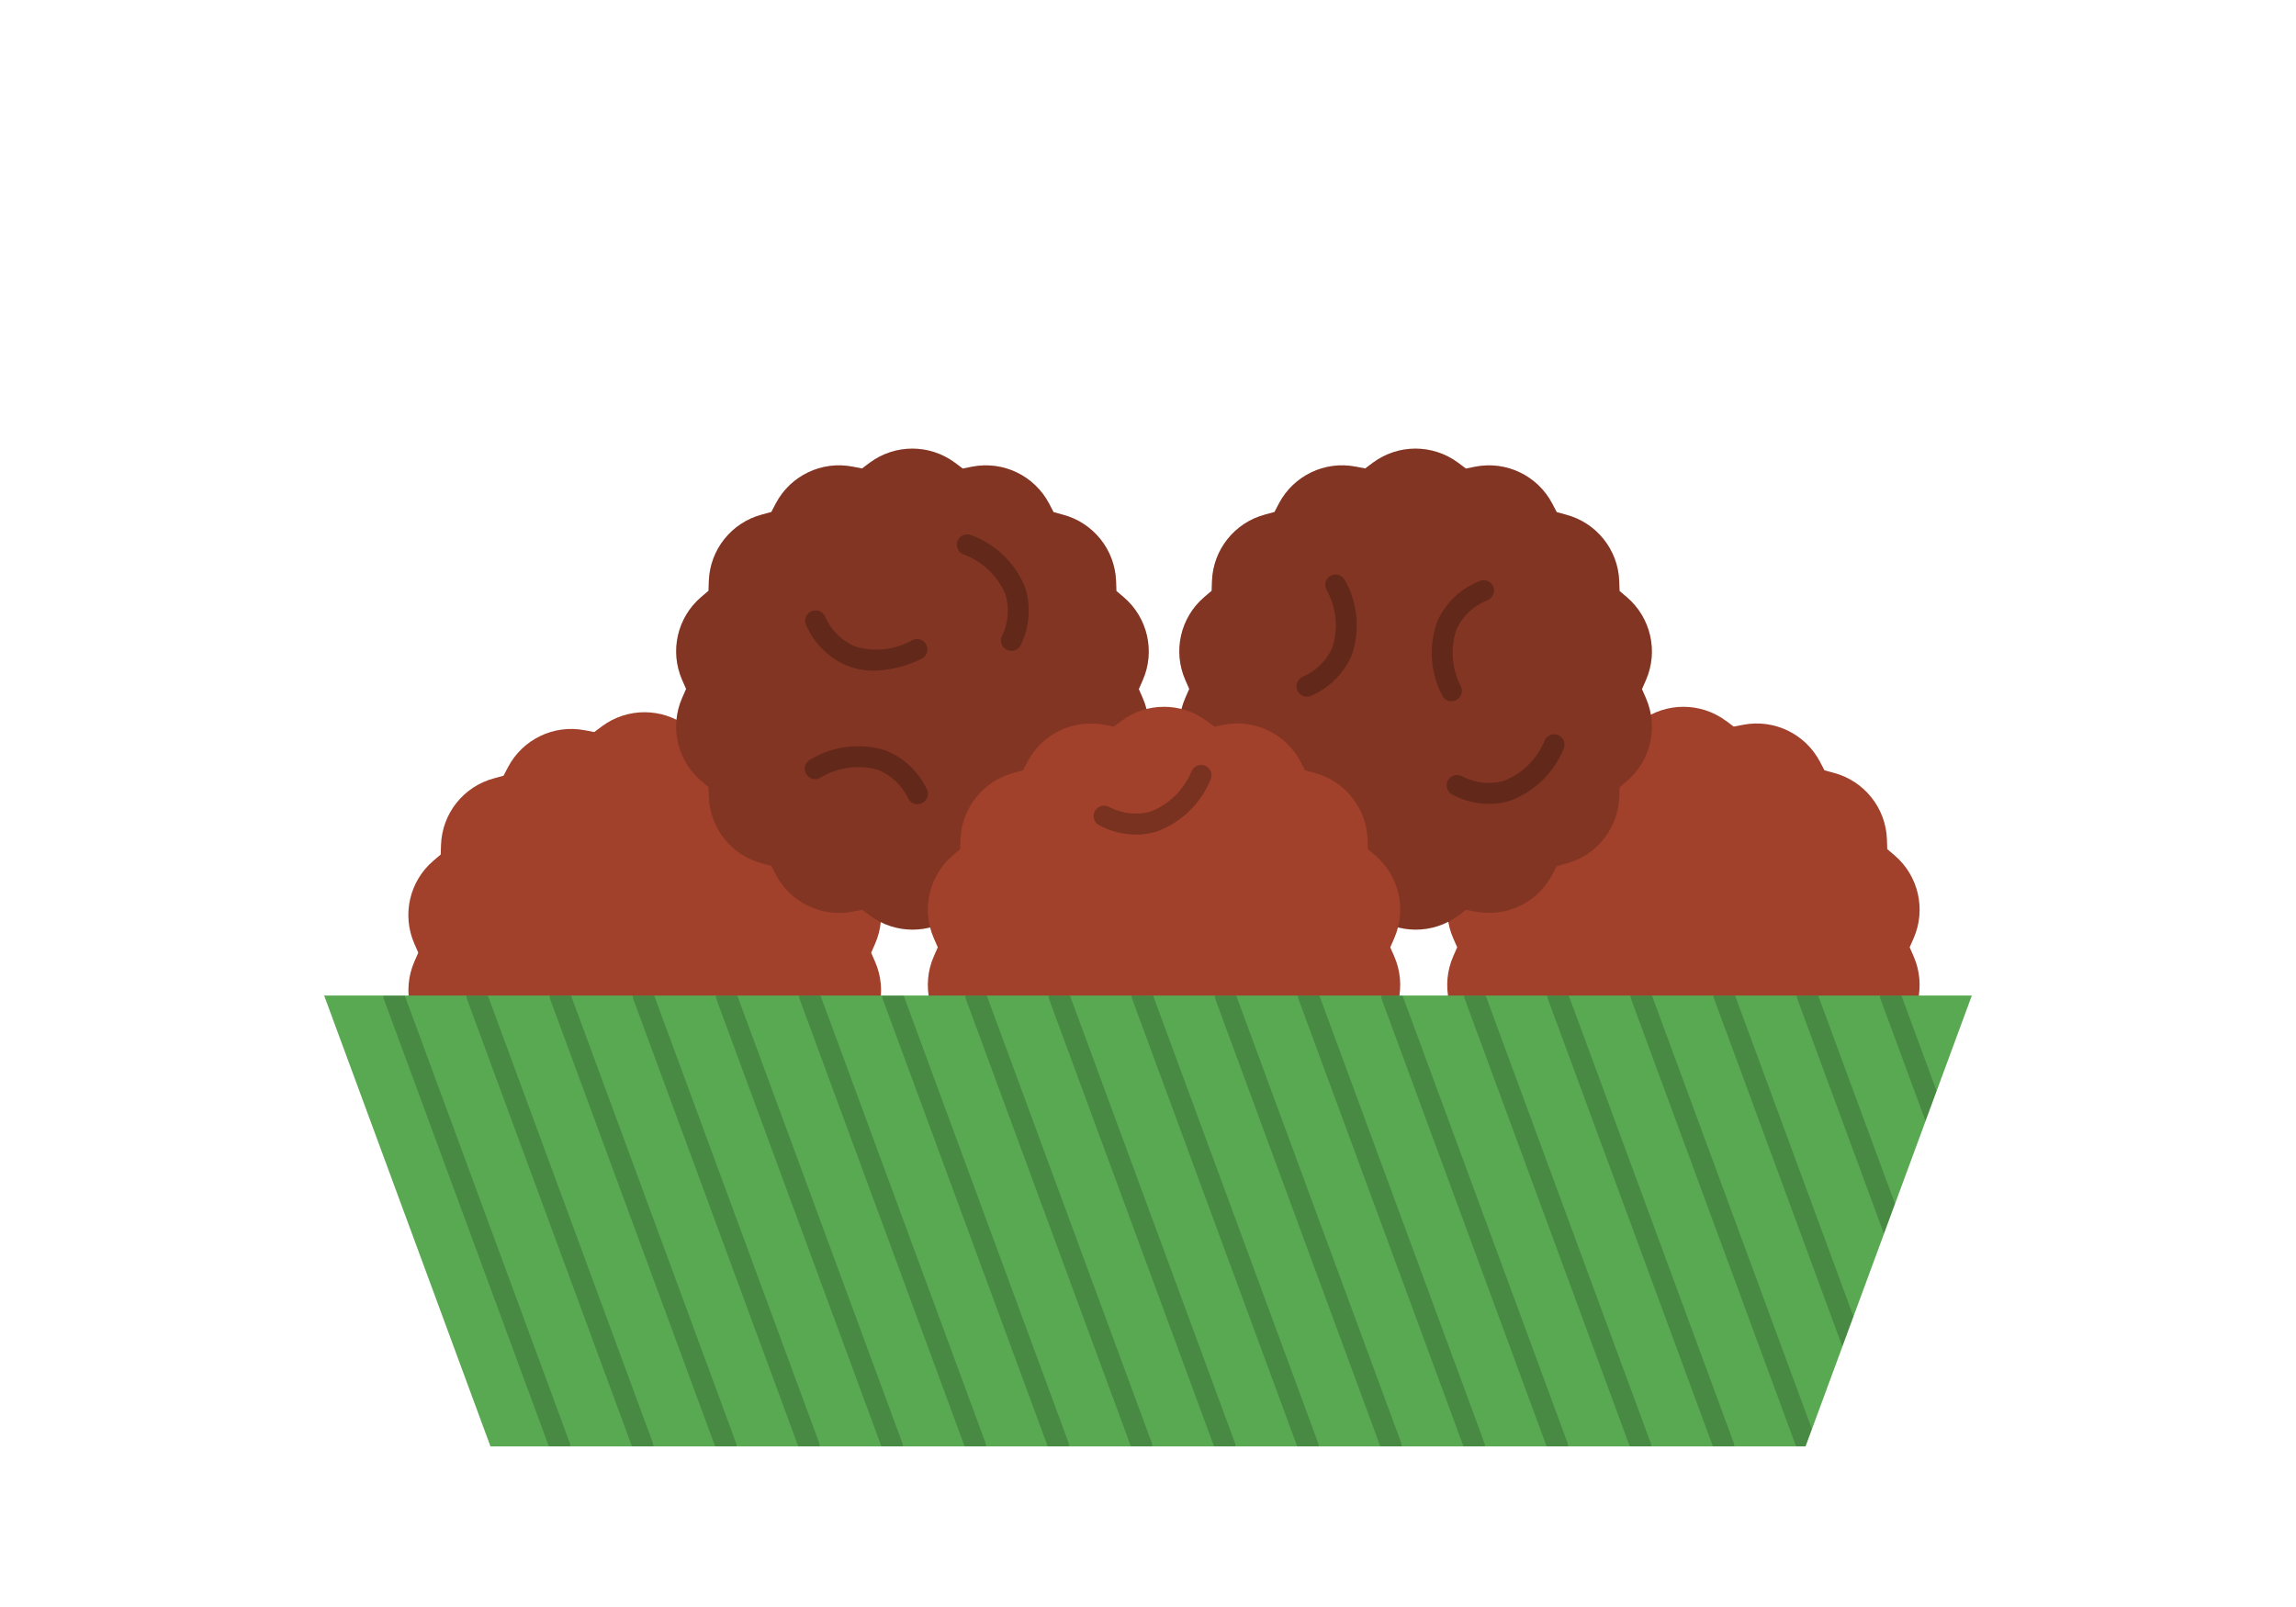 <?xml version="1.0" encoding="UTF-8"?>
<svg xmlns="http://www.w3.org/2000/svg" xmlns:xlink="http://www.w3.org/1999/xlink" viewBox="0 0 500 350">
  <defs>
    <style>
      .cls-1 {
        fill: none;
      }

      .cls-2, .cls-3, .cls-4 {
        isolation: isolate;
      }

      .cls-5 {
        clip-path: url(#clippath-17);
      }

      .cls-6 {
        clip-path: url(#clippath-19);
      }

      .cls-7 {
        clip-path: url(#clippath-11);
      }

      .cls-8 {
        clip-path: url(#clippath-16);
      }

      .cls-9 {
        clip-path: url(#clippath-18);
      }

      .cls-10 {
        clip-path: url(#clippath-10);
      }

      .cls-11 {
        clip-path: url(#clippath-15);
      }

      .cls-12 {
        clip-path: url(#clippath-13);
      }

      .cls-13 {
        clip-path: url(#clippath-14);
      }

      .cls-14 {
        clip-path: url(#clippath-12);
      }

      .cls-15 {
        clip-path: url(#clippath-20);
      }

      .cls-16 {
        clip-path: url(#clippath-21);
      }

      .cls-17 {
        clip-path: url(#clippath-1);
      }

      .cls-18 {
        clip-path: url(#clippath-3);
      }

      .cls-19 {
        clip-path: url(#clippath-4);
      }

      .cls-20 {
        clip-path: url(#clippath-2);
      }

      .cls-21 {
        clip-path: url(#clippath-7);
      }

      .cls-22 {
        clip-path: url(#clippath-6);
      }

      .cls-23 {
        clip-path: url(#clippath-9);
      }

      .cls-24 {
        clip-path: url(#clippath-8);
      }

      .cls-25 {
        clip-path: url(#clippath-5);
      }

      .cls-3 {
        opacity: .25;
      }

      .cls-3, .cls-4 {
        mix-blend-mode: multiply;
      }

      .cls-4 {
        opacity: .19;
      }

      .cls-26 {
        fill: #a1412b;
      }

      .cls-27 {
        clip-path: url(#clippath);
      }

      .cls-28 {
        fill: #59a952;
      }
    </style>
    <clipPath id="clippath">
      <rect class="cls-1" x="147.25" y="97.73" width="102.91" height="104.76"/>
    </clipPath>
    <clipPath id="clippath-1">
      <rect class="cls-1" x="256.82" y="97.73" width="102.91" height="104.76"/>
    </clipPath>
    <clipPath id="clippath-2">
      <polygon class="cls-1" points="70.59 216.83 106.8 315.02 393.2 315.02 429.41 216.83 70.59 216.83"/>
    </clipPath>
    <clipPath id="clippath-3">
      <rect class="cls-1" x="83.45" y="214.57" width="40.74" height="102.72"/>
    </clipPath>
    <clipPath id="clippath-4">
      <rect class="cls-1" x="101.56" y="214.57" width="40.74" height="102.72"/>
    </clipPath>
    <clipPath id="clippath-5">
      <rect class="cls-1" x="119.66" y="214.57" width="40.74" height="102.72"/>
    </clipPath>
    <clipPath id="clippath-6">
      <rect class="cls-1" x="137.77" y="214.57" width="40.74" height="102.72"/>
    </clipPath>
    <clipPath id="clippath-7">
      <rect class="cls-1" x="155.88" y="214.57" width="40.74" height="102.72"/>
    </clipPath>
    <clipPath id="clippath-8">
      <rect class="cls-1" x="173.99" y="214.57" width="40.74" height="102.72"/>
    </clipPath>
    <clipPath id="clippath-9">
      <rect class="cls-1" x="192.1" y="214.57" width="40.74" height="102.72"/>
    </clipPath>
    <clipPath id="clippath-10">
      <rect class="cls-1" x="210.2" y="214.57" width="40.74" height="102.72"/>
    </clipPath>
    <clipPath id="clippath-11">
      <rect class="cls-1" x="228.31" y="214.57" width="40.74" height="102.72"/>
    </clipPath>
    <clipPath id="clippath-12">
      <rect class="cls-1" x="246.42" y="214.57" width="40.74" height="102.72"/>
    </clipPath>
    <clipPath id="clippath-13">
      <rect class="cls-1" x="264.52" y="214.57" width="40.74" height="102.72"/>
    </clipPath>
    <clipPath id="clippath-14">
      <rect class="cls-1" x="282.63" y="214.57" width="40.74" height="102.72"/>
    </clipPath>
    <clipPath id="clippath-15">
      <rect class="cls-1" x="300.74" y="214.57" width="40.74" height="102.72"/>
    </clipPath>
    <clipPath id="clippath-16">
      <rect class="cls-1" x="318.85" y="214.57" width="40.74" height="102.72"/>
    </clipPath>
    <clipPath id="clippath-17">
      <rect class="cls-1" x="336.95" y="214.57" width="40.74" height="102.72"/>
    </clipPath>
    <clipPath id="clippath-18">
      <rect class="cls-1" x="355.06" y="214.57" width="40.74" height="102.72"/>
    </clipPath>
    <clipPath id="clippath-19">
      <rect class="cls-1" x="373.17" y="214.57" width="40.74" height="102.72"/>
    </clipPath>
    <clipPath id="clippath-20">
      <rect class="cls-1" x="391.27" y="214.57" width="40.74" height="102.72"/>
    </clipPath>
    <clipPath id="clippath-21">
      <rect class="cls-1" x="409.38" y="214.57" width="40.74" height="102.72"/>
    </clipPath>
  </defs>
  <g class="cls-2">
    <g id="Calque_1" data-name="Calque 1">
      <g id="Groupe_16417" data-name="Groupe 16417">
        <g id="Groupe_16416" data-name="Groupe 16416">
          <g id="Groupe_16414" data-name="Groupe 16414">
            <g id="Groupe_16354" data-name="Groupe 16354">
              <g id="Groupe_16353" data-name="Groupe 16353">
                <path id="Tracé_32546" data-name="Tracé 32546" class="cls-26" d="M375.87,156.99l1.68,1.26,2.08-.4c6.73-1.29,13.51,1.98,16.7,8.04l.98,1.88,2.05.56c6.62,1.76,11.32,7.64,11.56,14.49l.07,2.12,1.61,1.37c5.21,4.46,6.88,11.8,4.12,18.07l-.85,1.94.85,1.94c2.76,6.28,1.08,13.62-4.12,18.07l-1.61,1.37-.07,2.11c-.24,6.85-4.93,12.73-11.56,14.49l-2.05.56-.98,1.87c-3.19,6.07-9.97,9.33-16.7,8.04l-2.08-.4-1.68,1.26c-5.5,4.08-13.03,4.08-18.54,0l-1.68-1.26-2.08.4c-6.73,1.29-13.51-1.98-16.7-8.04l-.98-1.87-2.05-.56c-6.62-1.76-11.32-7.64-11.56-14.49l-.07-2.11-1.61-1.37c-5.21-4.46-6.88-11.8-4.12-18.07l.85-1.94-.85-1.94c-2.76-6.28-1.08-13.62,4.12-18.07l1.61-1.37.07-2.11c.24-6.85,4.93-12.73,11.56-14.49l2.05-.56.98-1.88c3.19-6.07,9.97-9.33,16.7-8.04l2.08.4,1.68-1.26c5.5-4.08,13.03-4.08,18.54,0"/>
                <path id="Tracé_32547" data-name="Tracé 32547" class="cls-26" d="M207.98,100.79l1.68,1.26,2.1-.42c6.73-1.29,13.51,1.98,16.7,8.04l.98,1.87,2.05.56c6.62,1.76,11.32,7.64,11.56,14.49l.07,2.12,1.61,1.37c5.21,4.46,6.88,11.8,4.12,18.07l-.85,1.94.85,1.94c2.76,6.28,1.08,13.62-4.12,18.07l-1.61,1.37-.07,2.12c-.24,6.85-4.93,12.73-11.56,14.49l-2.05.56-.98,1.87c-3.19,6.07-9.97,9.33-16.7,8.04l-2.08-.4-1.68,1.26c-5.5,4.08-13.03,4.08-18.54,0l-1.68-1.26-2.08.4c-6.76,1.31-13.57-1.98-16.75-8.08l-.98-1.87-2.05-.56c-6.62-1.76-11.32-7.64-11.56-14.49l-.07-2.12-1.61-1.37c-5.21-4.46-6.88-11.8-4.12-18.07l.85-1.94-.85-1.94c-2.76-6.28-1.08-13.62,4.12-18.07l1.61-1.37.07-2.11c.24-6.85,4.93-12.73,11.56-14.49l2.05-.56.98-1.87c3.2-6.06,9.98-9.31,16.7-8.01l2.08.4,1.68-1.26c5.5-4.08,13.03-4.08,18.54,0"/>
                <path id="Tracé_32548" data-name="Tracé 32548" class="cls-26" d="M149.66,158.19l1.68,1.26,2.08-.4c6.75-1.32,13.55,1.95,16.75,8.04l.98,1.87,2.05.56c6.62,1.76,11.32,7.64,11.56,14.49l.07,2.12,1.61,1.37c5.21,4.46,6.88,11.8,4.12,18.07l-.85,1.94.85,1.94c2.76,6.28,1.08,13.62-4.12,18.07l-1.61,1.37-.07,2.12c-.24,6.85-4.93,12.73-11.56,14.49l-2.05.56-.98,1.87c-3.19,6.07-9.97,9.33-16.7,8.04l-2.08-.4-1.68,1.26c-5.5,4.08-13.03,4.08-18.54,0l-1.68-1.26-2.08.4c-6.73,1.29-13.51-1.98-16.7-8.04l-.98-1.87-2.05-.56c-6.62-1.76-11.32-7.64-11.56-14.49l-.07-2.12-1.61-1.37c-5.24-4.44-6.95-11.79-4.2-18.09l.85-1.94-.85-1.94c-2.76-6.28-1.08-13.62,4.12-18.07l1.61-1.37.07-2.11c.24-6.85,4.93-12.73,11.56-14.49l2.05-.56.98-1.87c3.19-6.07,9.97-9.33,16.7-8.04l2.08.4,1.68-1.26c5.5-4.08,13.03-4.08,18.54,0"/>
                <path id="Tracé_32550" data-name="Tracé 32550" class="cls-26" d="M317.55,100.79l1.68,1.26,2.1-.42c6.73-1.29,13.51,1.98,16.7,8.04l.98,1.87,2.05.56c6.62,1.76,11.32,7.64,11.56,14.49l.07,2.12,1.61,1.37c5.21,4.46,6.88,11.8,4.12,18.07l-.85,1.94.85,1.94c2.76,6.28,1.08,13.62-4.12,18.07l-1.61,1.37-.07,2.12c-.24,6.85-4.93,12.73-11.56,14.49l-2.05.56-.98,1.87c-3.19,6.07-9.97,9.33-16.7,8.04l-2.08-.4-1.68,1.26c-5.5,4.08-13.03,4.08-18.54,0l-1.68-1.26-2.08.4c-6.76,1.31-13.57-1.98-16.75-8.08l-.98-1.87-2.05-.56c-6.62-1.76-11.32-7.64-11.56-14.49l-.07-2.12-1.61-1.37c-5.21-4.46-6.88-11.8-4.12-18.07l.85-1.94-.85-1.94c-2.76-6.28-1.08-13.62,4.12-18.07l1.61-1.37.07-2.11c.24-6.85,4.93-12.73,11.56-14.49l2.05-.56.98-1.87c3.2-6.06,9.98-9.31,16.7-8.01l2.08.4,1.68-1.26c5.5-4.08,13.03-4.08,18.54,0"/>
                <g id="Groupe_16349" data-name="Groupe 16349" class="cls-4">
                  <g id="Groupe_16348" data-name="Groupe 16348">
                    <g class="cls-27">
                      <g id="Groupe_16347" data-name="Groupe 16347">
                        <path id="Tracé_32549" data-name="Tracé 32549" d="M207.98,100.79l1.68,1.26,2.1-.42c6.73-1.29,13.51,1.98,16.7,8.04l.98,1.87,2.05.56c6.62,1.76,11.32,7.64,11.56,14.49l.07,2.12,1.61,1.37c5.21,4.46,6.88,11.8,4.12,18.07l-.85,1.94.85,1.94c2.76,6.28,1.08,13.62-4.12,18.07l-1.61,1.37-.07,2.12c-.24,6.85-4.93,12.73-11.56,14.49l-2.05.56-.98,1.87c-3.19,6.07-9.97,9.33-16.7,8.04l-2.08-.4-1.68,1.26c-5.5,4.08-13.03,4.08-18.54,0l-1.68-1.26-2.08.4c-6.76,1.31-13.57-1.98-16.75-8.08l-.98-1.87-2.05-.56c-6.62-1.76-11.32-7.64-11.56-14.49l-.07-2.12-1.61-1.37c-5.21-4.46-6.88-11.8-4.12-18.07l.85-1.94-.85-1.94c-2.76-6.28-1.08-13.62,4.12-18.07l1.61-1.37.07-2.11c.24-6.85,4.93-12.73,11.56-14.49l2.05-.56.98-1.87c3.2-6.06,9.98-9.31,16.7-8.01l2.08.4,1.68-1.26c5.5-4.08,13.03-4.08,18.54,0"/>
                      </g>
                    </g>
                  </g>
                </g>
                <g id="Groupe_16352" data-name="Groupe 16352" class="cls-4">
                  <g id="Groupe_16351" data-name="Groupe 16351">
                    <g class="cls-17">
                      <g id="Groupe_16350" data-name="Groupe 16350">
                        <path id="Tracé_32551" data-name="Tracé 32551" d="M317.55,100.79l1.68,1.26,2.1-.42c6.73-1.29,13.51,1.98,16.7,8.04l.98,1.87,2.05.56c6.62,1.76,11.32,7.64,11.56,14.49l.07,2.12,1.61,1.37c5.21,4.46,6.88,11.8,4.12,18.07l-.85,1.94.85,1.94c2.76,6.28,1.08,13.62-4.12,18.07l-1.61,1.37-.07,2.12c-.24,6.85-4.93,12.73-11.56,14.49l-2.05.56-.98,1.87c-3.19,6.07-9.97,9.33-16.7,8.04l-2.08-.4-1.68,1.26c-5.5,4.08-13.03,4.08-18.54,0l-1.68-1.26-2.08.4c-6.76,1.31-13.57-1.98-16.75-8.08l-.98-1.87-2.05-.56c-6.62-1.76-11.32-7.64-11.56-14.49l-.07-2.12-1.61-1.37c-5.21-4.46-6.88-11.8-4.12-18.07l.85-1.94-.85-1.94c-2.76-6.28-1.08-13.62,4.12-18.07l1.61-1.37.07-2.11c.24-6.85,4.93-12.73,11.56-14.49l2.05-.56.98-1.87c3.2-6.06,9.98-9.31,16.7-8.01l2.08.4,1.68-1.26c5.5-4.08,13.03-4.08,18.54,0"/>
                      </g>
                    </g>
                  </g>
                </g>
                <path id="Tracé_32552" data-name="Tracé 32552" class="cls-26" d="M262.76,156.99l1.68,1.26,2.08-.4c6.73-1.29,13.51,1.98,16.7,8.04l.98,1.88,2.05.56c6.62,1.76,11.32,7.64,11.56,14.49l.07,2.12,1.61,1.37c5.21,4.46,6.88,11.8,4.12,18.07l-.85,1.94.85,1.94c2.76,6.28,1.08,13.62-4.12,18.07l-1.61,1.37-.07,2.11c-.24,6.85-4.93,12.73-11.56,14.49l-2.05.56-.98,1.87c-3.19,6.07-9.97,9.33-16.7,8.04l-2.08-.4-1.68,1.26c-5.5,4.08-13.03,4.08-18.54,0l-1.68-1.26-2.08.4c-6.73,1.29-13.51-1.98-16.7-8.04l-.98-1.87-2.05-.56c-6.62-1.76-11.32-7.64-11.56-14.49l-.07-2.11-1.61-1.37c-5.21-4.46-6.88-11.8-4.12-18.07l.85-1.94-.85-1.94c-2.76-6.28-1.08-13.62,4.12-18.07l1.61-1.37.07-2.11c.24-6.85,4.93-12.73,11.56-14.49l2.05-.56.98-1.88c3.19-6.07,9.97-9.33,16.7-8.04l2.08.4,1.68-1.26c5.5-4.08,13.03-4.08,18.54,0"/>
                <path id="Tracé_32553" data-name="Tracé 32553" class="cls-28" d="M393.2,315.02H106.81l-36.22-98.2h358.82l-36.21,98.2Z"/>
              </g>
            </g>
            <g id="Groupe_16413" data-name="Groupe 16413">
              <g class="cls-20">
                <g id="Groupe_16412" data-name="Groupe 16412">
                  <g id="Groupe_16357" data-name="Groupe 16357" class="cls-4">
                    <g id="Groupe_16356" data-name="Groupe 16356">
                      <g class="cls-18">
                        <g id="Groupe_16355" data-name="Groupe 16355">
                          <path id="Tracé_32554" data-name="Tracé 32554" d="M121.93,317.28c-.95,0-1.8-.59-2.12-1.48l-36.21-98.19c-.42-1.18.2-2.47,1.38-2.89,1.16-.41,2.43.18,2.87,1.32l36.21,98.19c.43,1.17-.17,2.47-1.34,2.91-.25.09-.52.14-.78.14"/>
                        </g>
                      </g>
                    </g>
                  </g>
                  <g id="Groupe_16360" data-name="Groupe 16360" class="cls-4">
                    <g id="Groupe_16359" data-name="Groupe 16359">
                      <g class="cls-19">
                        <g id="Groupe_16358" data-name="Groupe 16358">
                          <path id="Tracé_32555" data-name="Tracé 32555" d="M140.03,317.28c-.95,0-1.8-.59-2.12-1.48l-36.21-98.19c-.42-1.18.2-2.47,1.38-2.89,1.16-.41,2.43.18,2.87,1.32l36.21,98.19c.43,1.17-.17,2.47-1.34,2.91-.25.09-.52.14-.78.14"/>
                        </g>
                      </g>
                    </g>
                  </g>
                  <g id="Groupe_16363" data-name="Groupe 16363" class="cls-4">
                    <g id="Groupe_16362" data-name="Groupe 16362">
                      <g class="cls-25">
                        <g id="Groupe_16361" data-name="Groupe 16361">
                          <path id="Tracé_32556" data-name="Tracé 32556" d="M158.14,317.28c-.95,0-1.8-.59-2.12-1.48l-36.21-98.19c-.42-1.18.2-2.47,1.38-2.89,1.16-.41,2.43.18,2.87,1.32l36.21,98.19c.43,1.17-.17,2.47-1.34,2.91-.25.09-.52.14-.78.14"/>
                        </g>
                      </g>
                    </g>
                  </g>
                  <g id="Groupe_16366" data-name="Groupe 16366" class="cls-4">
                    <g id="Groupe_16365" data-name="Groupe 16365">
                      <g class="cls-22">
                        <g id="Groupe_16364" data-name="Groupe 16364">
                          <path id="Tracé_32557" data-name="Tracé 32557" d="M176.25,317.28c-.95,0-1.8-.59-2.12-1.48l-36.21-98.19c-.42-1.18.2-2.47,1.38-2.89,1.16-.41,2.43.18,2.87,1.32l36.21,98.19c.43,1.17-.17,2.47-1.34,2.91-.25.09-.52.14-.78.14"/>
                        </g>
                      </g>
                    </g>
                  </g>
                  <g id="Groupe_16369" data-name="Groupe 16369" class="cls-4">
                    <g id="Groupe_16368" data-name="Groupe 16368">
                      <g class="cls-21">
                        <g id="Groupe_16367" data-name="Groupe 16367">
                          <path id="Tracé_32558" data-name="Tracé 32558" d="M194.35,317.28c-.95,0-1.8-.59-2.12-1.48l-36.21-98.19c-.42-1.18.2-2.47,1.38-2.89,1.16-.41,2.43.18,2.87,1.32l36.21,98.19c.43,1.17-.17,2.47-1.34,2.91-.25.09-.52.14-.78.14"/>
                        </g>
                      </g>
                    </g>
                  </g>
                  <g id="Groupe_16372" data-name="Groupe 16372" class="cls-4">
                    <g id="Groupe_16371" data-name="Groupe 16371">
                      <g class="cls-24">
                        <g id="Groupe_16370" data-name="Groupe 16370">
                          <path id="Tracé_32559" data-name="Tracé 32559" d="M212.47,317.28c-.95,0-1.8-.59-2.12-1.48l-36.21-98.19c-.42-1.18.2-2.47,1.38-2.89,1.16-.41,2.43.18,2.87,1.32l36.21,98.19c.43,1.17-.17,2.47-1.34,2.91-.25.09-.52.14-.78.14"/>
                        </g>
                      </g>
                    </g>
                  </g>
                  <g id="Groupe_16375" data-name="Groupe 16375" class="cls-4">
                    <g id="Groupe_16374" data-name="Groupe 16374">
                      <g class="cls-23">
                        <g id="Groupe_16373" data-name="Groupe 16373">
                          <path id="Tracé_32560" data-name="Tracé 32560" d="M230.57,317.28c-.95,0-1.8-.59-2.12-1.48l-36.21-98.19c-.42-1.18.2-2.47,1.38-2.89,1.16-.41,2.43.18,2.87,1.32l36.21,98.19c.43,1.17-.17,2.47-1.34,2.91-.25.09-.52.14-.78.14"/>
                        </g>
                      </g>
                    </g>
                  </g>
                  <g id="Groupe_16378" data-name="Groupe 16378" class="cls-4">
                    <g id="Groupe_16377" data-name="Groupe 16377">
                      <g class="cls-10">
                        <g id="Groupe_16376" data-name="Groupe 16376">
                          <path id="Tracé_32561" data-name="Tracé 32561" d="M248.68,317.28c-.95,0-1.8-.59-2.12-1.48l-36.21-98.19c-.42-1.18.2-2.47,1.38-2.89,1.16-.41,2.43.18,2.87,1.32l36.21,98.19c.43,1.17-.17,2.47-1.34,2.91-.25.09-.52.14-.78.14"/>
                        </g>
                      </g>
                    </g>
                  </g>
                  <g id="Groupe_16381" data-name="Groupe 16381" class="cls-4">
                    <g id="Groupe_16380" data-name="Groupe 16380">
                      <g class="cls-7">
                        <g id="Groupe_16379" data-name="Groupe 16379">
                          <path id="Tracé_32562" data-name="Tracé 32562" d="M266.79,317.28c-.95,0-1.8-.59-2.12-1.48l-36.21-98.19c-.42-1.18.2-2.47,1.38-2.89,1.16-.41,2.43.18,2.87,1.32l36.21,98.19c.43,1.17-.17,2.47-1.34,2.91-.25.09-.52.14-.78.14"/>
                        </g>
                      </g>
                    </g>
                  </g>
                  <g id="Groupe_16384" data-name="Groupe 16384" class="cls-4">
                    <g id="Groupe_16383" data-name="Groupe 16383">
                      <g class="cls-14">
                        <g id="Groupe_16382" data-name="Groupe 16382">
                          <path id="Tracé_32563" data-name="Tracé 32563" d="M284.9,317.28c-.95,0-1.8-.59-2.12-1.48l-36.21-98.19c-.42-1.18.2-2.47,1.38-2.89,1.16-.41,2.43.18,2.87,1.32l36.21,98.19c.43,1.17-.17,2.47-1.34,2.91-.25.09-.52.14-.78.14"/>
                        </g>
                      </g>
                    </g>
                  </g>
                  <g id="Groupe_16387" data-name="Groupe 16387" class="cls-4">
                    <g id="Groupe_16386" data-name="Groupe 16386">
                      <g class="cls-12">
                        <g id="Groupe_16385" data-name="Groupe 16385">
                          <path id="Tracé_32564" data-name="Tracé 32564" d="M303,317.28c-.95,0-1.8-.59-2.12-1.48l-36.21-98.19c-.42-1.18.2-2.47,1.38-2.89,1.16-.41,2.43.18,2.87,1.32l36.21,98.19c.43,1.17-.17,2.47-1.34,2.91-.25.09-.52.14-.78.14"/>
                        </g>
                      </g>
                    </g>
                  </g>
                  <g id="Groupe_16390" data-name="Groupe 16390" class="cls-4">
                    <g id="Groupe_16389" data-name="Groupe 16389">
                      <g class="cls-13">
                        <g id="Groupe_16388" data-name="Groupe 16388">
                          <path id="Tracé_32565" data-name="Tracé 32565" d="M321.11,317.28c-.95,0-1.8-.59-2.12-1.48l-36.21-98.19c-.42-1.18.2-2.47,1.38-2.89,1.16-.41,2.43.18,2.87,1.32l36.21,98.19c.43,1.17-.17,2.47-1.34,2.91-.25.09-.52.14-.78.14"/>
                        </g>
                      </g>
                    </g>
                  </g>
                  <g id="Groupe_16393" data-name="Groupe 16393" class="cls-4">
                    <g id="Groupe_16392" data-name="Groupe 16392">
                      <g class="cls-11">
                        <g id="Groupe_16391" data-name="Groupe 16391">
                          <path id="Tracé_32566" data-name="Tracé 32566" d="M339.22,317.28c-.95,0-1.8-.59-2.12-1.48l-36.21-98.19c-.42-1.18.2-2.47,1.38-2.89,1.16-.41,2.43.18,2.87,1.32l36.21,98.19c.43,1.17-.17,2.47-1.34,2.91-.25.09-.52.14-.78.14"/>
                        </g>
                      </g>
                    </g>
                  </g>
                  <g id="Groupe_16396" data-name="Groupe 16396" class="cls-4">
                    <g id="Groupe_16395" data-name="Groupe 16395">
                      <g class="cls-8">
                        <g id="Groupe_16394" data-name="Groupe 16394">
                          <path id="Tracé_32567" data-name="Tracé 32567" d="M357.32,317.28c-.95,0-1.8-.59-2.12-1.48l-36.21-98.19c-.45-1.17.14-2.48,1.31-2.92,1.17-.45,2.48.14,2.92,1.31,0,.02.01.03.02.05l36.21,98.19c.43,1.17-.17,2.47-1.34,2.91-.25.09-.52.14-.78.14"/>
                        </g>
                      </g>
                    </g>
                  </g>
                  <g id="Groupe_16399" data-name="Groupe 16399" class="cls-4">
                    <g id="Groupe_16398" data-name="Groupe 16398">
                      <g class="cls-5">
                        <g id="Groupe_16397" data-name="Groupe 16397">
                          <path id="Tracé_32568" data-name="Tracé 32568" d="M375.43,317.28c-.95,0-1.8-.59-2.12-1.48l-36.21-98.19c-.42-1.18.2-2.47,1.37-2.89,1.16-.41,2.43.18,2.87,1.33l36.21,98.19c.43,1.17-.17,2.47-1.34,2.91-.25.09-.52.14-.78.14"/>
                        </g>
                      </g>
                    </g>
                  </g>
                  <g id="Groupe_16402" data-name="Groupe 16402" class="cls-4">
                    <g id="Groupe_16401" data-name="Groupe 16401">
                      <g class="cls-9">
                        <g id="Groupe_16400" data-name="Groupe 16400">
                          <path id="Tracé_32569" data-name="Tracé 32569" d="M393.54,317.28c-.95,0-1.8-.59-2.12-1.48l-36.21-98.19c-.45-1.17.14-2.48,1.31-2.92,1.17-.45,2.48.14,2.92,1.31,0,.02.01.03.02.05l36.21,98.19c.43,1.17-.17,2.47-1.34,2.91-.25.09-.52.14-.78.14"/>
                        </g>
                      </g>
                    </g>
                  </g>
                  <g id="Groupe_16405" data-name="Groupe 16405" class="cls-4">
                    <g id="Groupe_16404" data-name="Groupe 16404">
                      <g class="cls-6">
                        <g id="Groupe_16403" data-name="Groupe 16403">
                          <path id="Tracé_32570" data-name="Tracé 32570" d="M411.64,317.28c-.95,0-1.8-.59-2.12-1.48l-36.21-98.19c-.45-1.17.14-2.48,1.31-2.92,1.17-.45,2.48.14,2.92,1.31,0,.02.01.03.02.05l36.21,98.19c.43,1.17-.17,2.47-1.34,2.91-.25.09-.52.14-.78.14"/>
                        </g>
                      </g>
                    </g>
                  </g>
                  <g id="Groupe_16408" data-name="Groupe 16408" class="cls-4">
                    <g id="Groupe_16407" data-name="Groupe 16407">
                      <g class="cls-15">
                        <g id="Groupe_16406" data-name="Groupe 16406">
                          <path id="Tracé_32571" data-name="Tracé 32571" d="M429.75,317.28c-.95,0-1.8-.59-2.12-1.48l-36.21-98.19c-.42-1.18.2-2.47,1.37-2.89,1.16-.41,2.43.18,2.87,1.33l36.21,98.19c.43,1.17-.17,2.47-1.34,2.91-.25.09-.52.14-.78.14"/>
                        </g>
                      </g>
                    </g>
                  </g>
                  <g id="Groupe_16411" data-name="Groupe 16411" class="cls-4">
                    <g id="Groupe_16410" data-name="Groupe 16410">
                      <g class="cls-16">
                        <g id="Groupe_16409" data-name="Groupe 16409">
                          <path id="Tracé_32572" data-name="Tracé 32572" d="M447.86,317.28c-.95,0-1.8-.59-2.12-1.48l-36.21-98.19c-.45-1.17.14-2.48,1.31-2.92,1.17-.45,2.48.14,2.92,1.31,0,.02.01.03.02.05l36.21,98.19c.43,1.17-.17,2.47-1.34,2.91-.25.09-.52.14-.78.14"/>
                        </g>
                      </g>
                    </g>
                  </g>
                </g>
              </g>
            </g>
          </g>
          <g id="Groupe_16415" data-name="Groupe 16415" class="cls-3">
            <path id="Tracé_32574" data-name="Tracé 32574" d="M190.34,146.07c-2.05.02-4.08-.36-5.98-1.12-3.99-1.73-7.16-4.93-8.86-8.94-.45-1.17.14-2.48,1.3-2.92,1.17-.45,2.48.14,2.92,1.3,1.26,2.84,3.54,5.12,6.38,6.37,4.22,1.32,8.8.83,12.64-1.37,1.13-.53,2.48-.04,3.01,1.1s.04,2.48-1.1,3.01c-3.21,1.6-6.73,2.48-10.32,2.58"/>
            <path id="Tracé_32575" data-name="Tracé 32575" d="M199.81,175.16c-.91,0-1.73-.54-2.08-1.37-1.36-2.8-3.71-4.99-6.6-6.15-4.26-1.17-8.82-.52-12.58,1.81-1.11.57-2.48.13-3.05-.99s-.13-2.48.99-3.05c4.88-2.94,10.79-3.67,16.24-2.01,4.05,1.59,7.33,4.67,9.17,8.61.48,1.15-.06,2.48-1.21,2.96-.28.12-.57.18-.88.18"/>
            <path id="Tracé_32576" data-name="Tracé 32576" d="M220.25,141.76c-1.25,0-2.27-1.01-2.27-2.26,0-.38.1-.76.28-1.1,1.34-2.81,1.59-6.01.69-8.99-1.74-4.06-5.09-7.22-9.25-8.71-1.14-.52-1.64-1.86-1.12-3,.52-1.14,1.86-1.64,3-1.12,5.35,1.98,9.6,6.14,11.7,11.45,1.28,4.15.91,8.64-1.02,12.54-.4.73-1.16,1.18-1.99,1.18"/>
            <path id="Tracé_32577" data-name="Tracé 32577" d="M316.08,152.74c-.91,0-1.74-.54-2.08-1.38-2.6-5.08-2.91-11.02-.87-16.34,1.87-3.93,5.17-6.98,9.23-8.54,1.18-.41,2.47.22,2.88,1.4s-.22,2.47-1.4,2.88c-2.89,1.16-5.24,3.35-6.59,6.15-1.47,4.17-1.13,8.76.93,12.67.49,1.15-.05,2.48-1.2,2.97-.28.12-.58.18-.88.18"/>
            <path id="Tracé_32578" data-name="Tracé 32578" d="M284.62,151.74c-1.25,0-2.26-1.01-2.27-2.26,0-.94.58-1.78,1.45-2.12,2.85-1.26,5.12-3.53,6.38-6.38,1.32-4.22.83-8.8-1.37-12.64-.53-1.13-.04-2.48,1.1-3.01,1.13-.53,2.48-.04,3.01,1.1,2.77,4.98,3.3,10.91,1.44,16.3-1.73,3.99-4.93,7.16-8.94,8.86-.26.1-.53.15-.8.15"/>
            <path id="Tracé_32579" data-name="Tracé 32579" d="M324.32,175.09c-2.85-.01-5.65-.73-8.16-2.08-1.08-.63-1.44-2.02-.81-3.1s2.02-1.44,3.1-.81h0c2.75,1.44,5.94,1.79,8.94,1.01,4.12-1.59,7.39-4.83,9.03-8.94.56-1.12,1.92-1.57,3.03-1.02,1.12.56,1.57,1.92,1.02,3.03-2.17,5.27-6.47,9.38-11.84,11.29-1.41.41-2.87.62-4.33.62"/>
            <path id="Tracé_32580" data-name="Tracé 32580" d="M247.44,181.77c-2.85-.01-5.65-.73-8.16-2.08-1.08-.63-1.44-2.02-.81-3.1.63-1.08,2.02-1.44,3.1-.81,2.75,1.44,5.94,1.79,8.94,1.01,4.12-1.59,7.39-4.83,9.03-8.94.56-1.12,1.91-1.58,3.03-1.02,1.12.56,1.58,1.91,1.02,3.03-2.17,5.27-6.47,9.38-11.84,11.29-1.41.41-2.87.62-4.33.62"/>
          </g>
        </g>
      </g>
    </g>
  </g>
</svg>